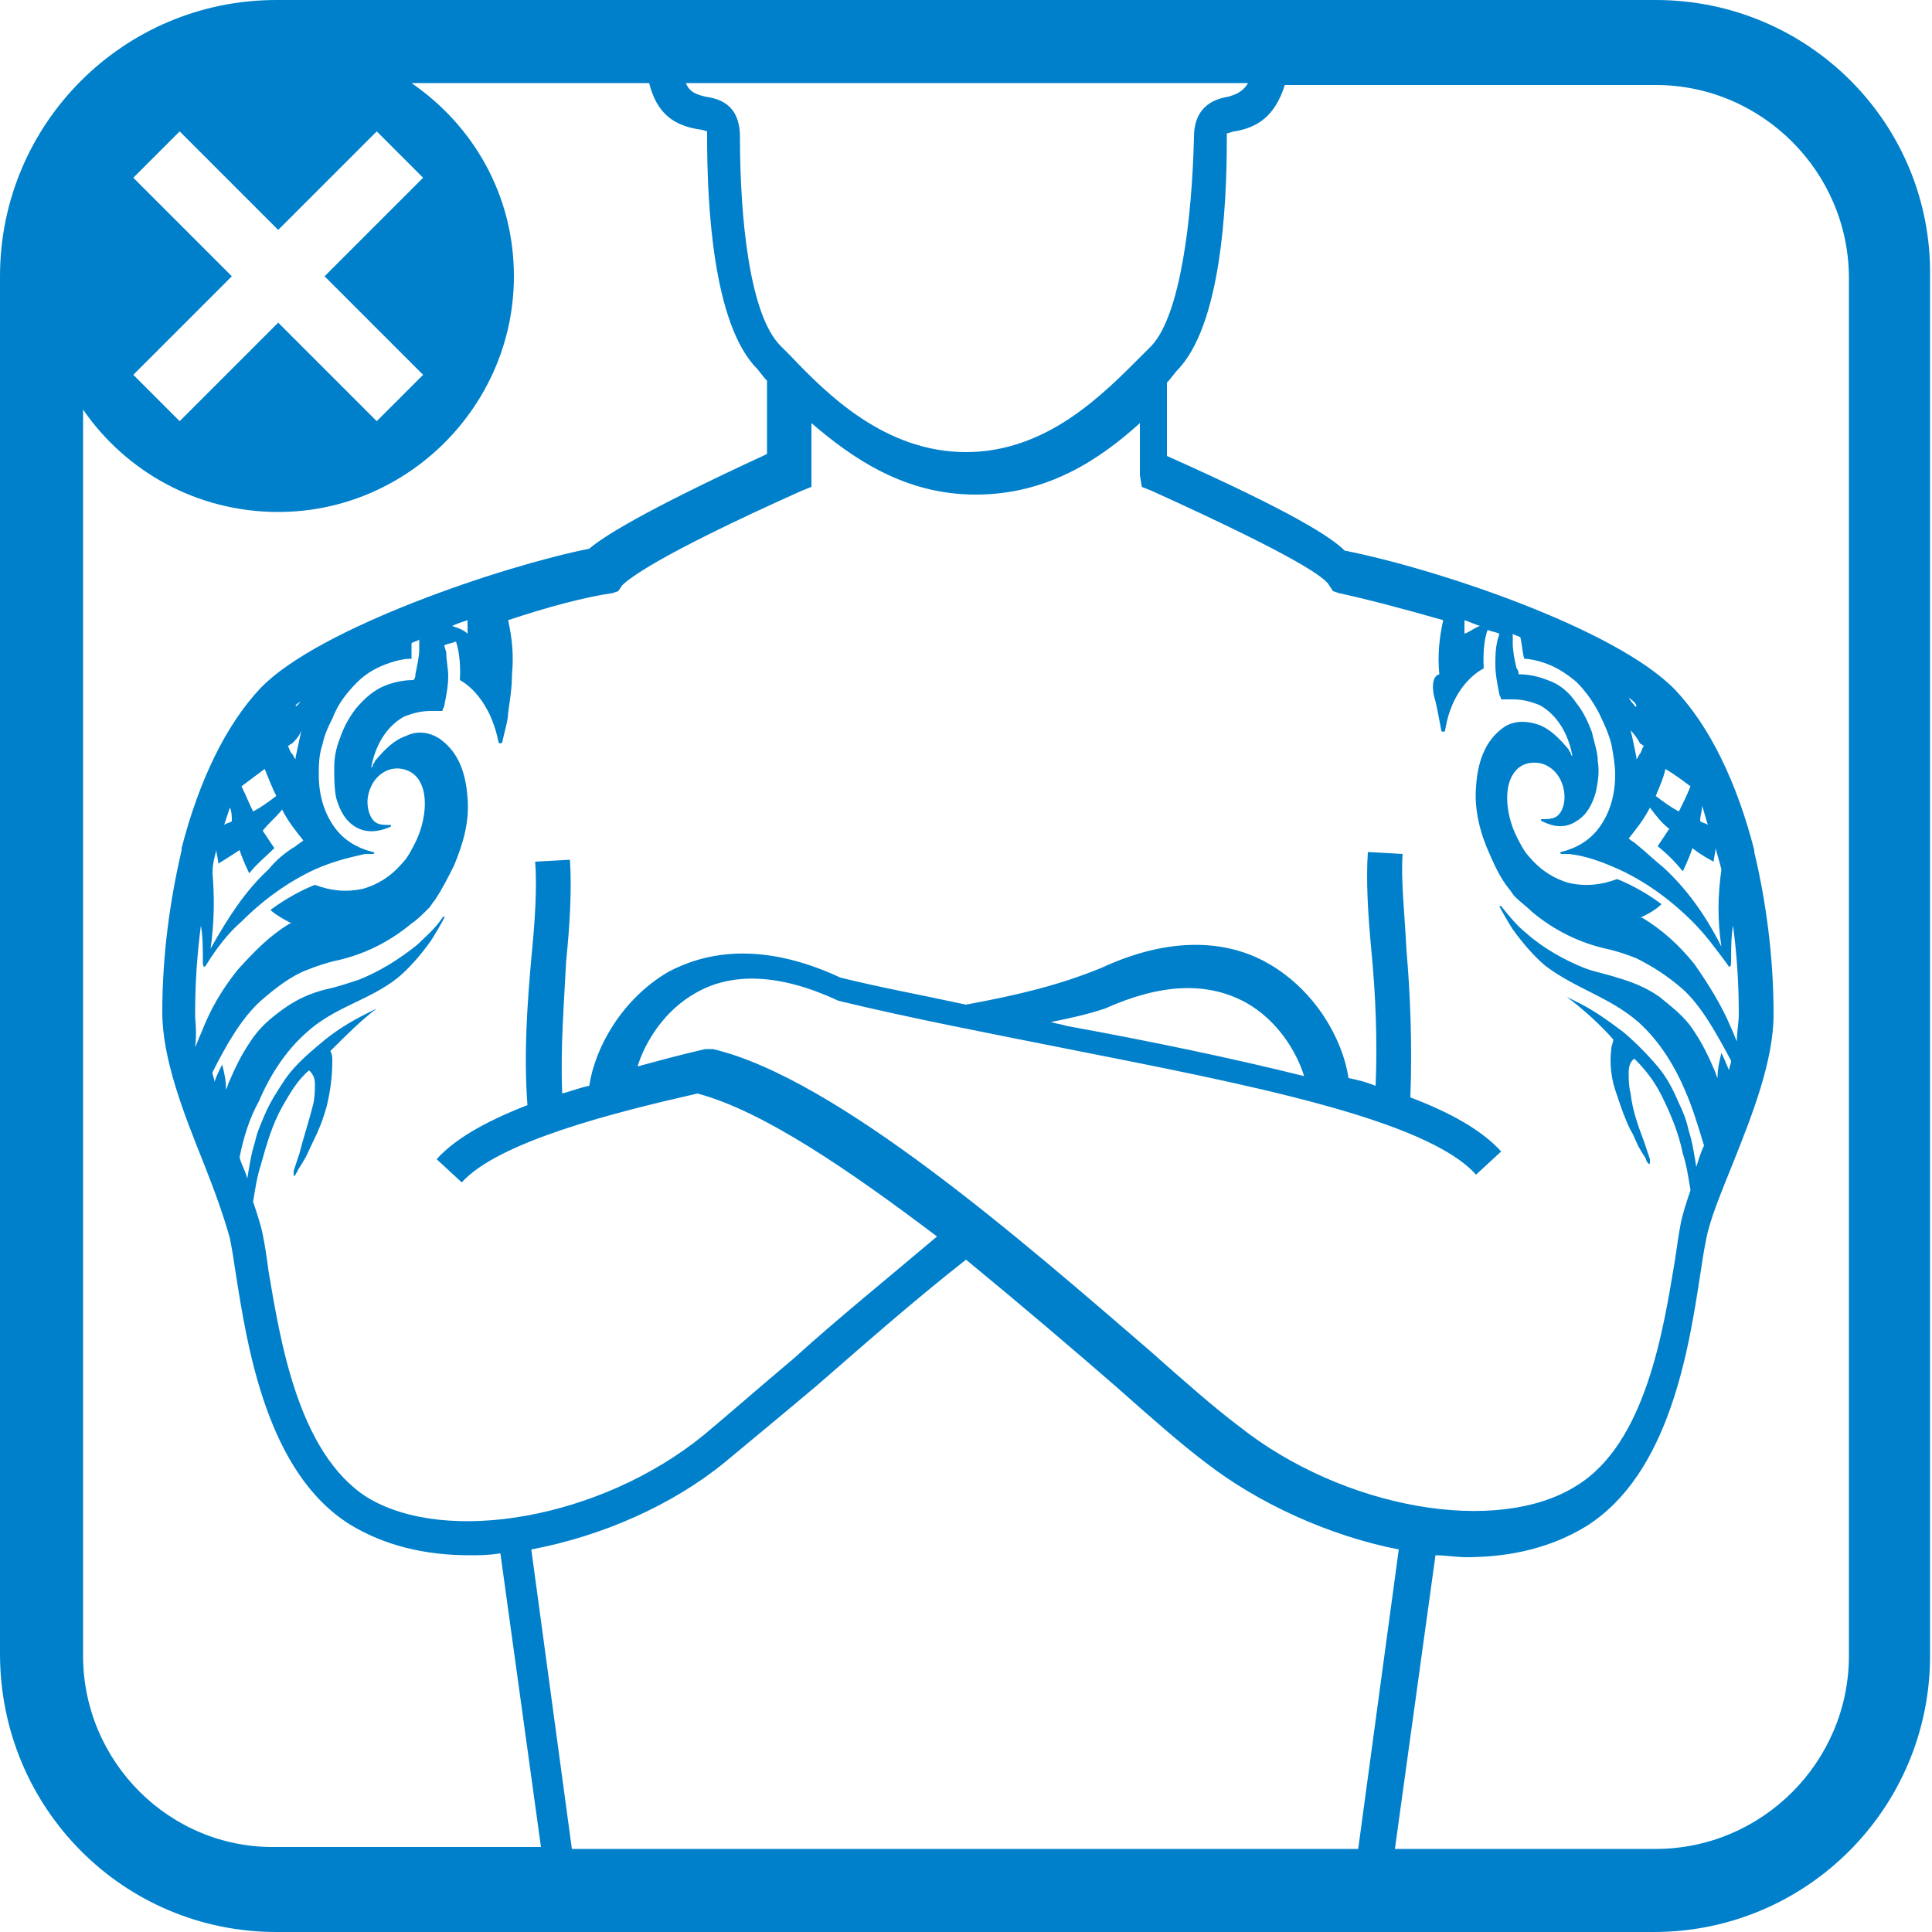 <?xml version="1.0" encoding="utf-8"?>
<!-- Generator: Adobe Illustrator 27.0.1, SVG Export Plug-In . SVG Version: 6.00 Build 0)  -->
<svg version="1.1" id="レイヤー_1" xmlns="http://www.w3.org/2000/svg" xmlns:xlink="http://www.w3.org/1999/xlink" x="0px"
	 y="0px" viewBox="0 0 100 100" style="enable-background:new 0 0 100 100;" xml:space="preserve">
<style type="text/css">
	.st0{fill:#0080CB;}
</style>
<path class="st0" d="M85.7,0H14.3C6.4,0,0,6.4,0,14.3v71.3C0,93.6,6.4,100,14.3,100h71.3c7.9,0,14.3-6.4,14.3-14.3V14.3
	C100,6.4,93.6,0,85.7,0z M75.8,32.1c0.3,0.1,0.5,0.2,0.8,0.3c-0.3,0.1-0.5,0.3-0.8,0.4c0-0.1,0-0.3,0-0.4
	C75.8,32.4,75.8,32.3,75.8,32.1z M74.3,36.3c0.1,0.4,0.2,1,0.3,1.5c0,0.1,0.2,0.1,0.2,0c0.4-2.5,2-3.2,2-3.2s-0.1-1.2,0.2-2
	c0.2,0.1,0.4,0.1,0.6,0.2c0,0.1-0.1,0.3-0.1,0.4c-0.1,0.4-0.1,0.8-0.1,1.2c0,0.5,0.1,1,0.2,1.5c0,0.1,0.1,0.2,0.1,0.3
	c0.2,0,0.4,0,0.6,0c0.5,0,0.9,0.1,1.4,0.3c0.9,0.5,1.5,1.5,1.7,2.7c0-0.1-0.1-0.1-0.1-0.2c0-0.1-0.1-0.1-0.1-0.2
	c-0.5-0.6-1-1.1-1.6-1.3c-0.6-0.2-1.2-0.2-1.7,0.1c-0.9,0.6-1.4,1.6-1.5,3.1c-0.1,1.2,0.2,2.4,0.7,3.5c0.3,0.7,0.6,1.3,1,1.8
	c0.1,0.1,0.2,0.3,0.3,0.4c0.3,0.3,0.6,0.5,0.9,0.8c1.2,1,2.5,1.6,3.8,1.9c0.5,0.1,1.1,0.3,1.6,0.5c0.8,0.4,1.6,0.9,2.4,1.6
	c1,0.9,1.8,2.4,2.5,3.7c0,0.2-0.1,0.3-0.1,0.5c-0.1-0.2-0.2-0.5-0.4-0.9c-0.1,0.4-0.2,0.8-0.2,1.3c-0.1-0.2-0.1-0.3-0.2-0.5
	c-0.3-0.7-0.6-1.3-1-1.9c-0.5-0.8-1.2-1.3-1.8-1.8c-0.7-0.5-1.5-0.8-2.2-1c-0.6-0.2-1.2-0.3-1.7-0.5c-1-0.4-2.1-1-3-1.8
	c-0.5-0.4-0.9-0.9-1.3-1.4c0,0-0.1,0-0.1,0c0.1,0.2,0.5,0.9,0.7,1.2c0.5,0.7,1.1,1.4,1.7,1.9c1.6,1.2,3.3,1.6,4.8,2.9
	c1,0.9,1.8,2.1,2.4,3.5c0.4,0.9,0.7,1.9,1,2.9c-0.2,0.4-0.3,0.8-0.4,1.1c-0.1-0.6-0.2-1.3-0.4-1.9c-0.1-0.5-0.3-1-0.5-1.4
	c-0.3-0.7-0.6-1.3-1.1-1.9c-0.6-0.7-1.2-1.3-1.8-1.8c-0.8-0.6-1.5-1.1-2.3-1.5c-0.2-0.1-0.4-0.2-0.6-0.3c0,0,0,0,0,0c0,0,0,0,0,0
	c0.8,0.6,1.7,1.4,2.4,2.2c0,0.2-0.1,0.3-0.1,0.5c-0.1,0.8,0,1.6,0.3,2.4c0.2,0.6,0.4,1.2,0.7,1.8c0.2,0.3,0.3,0.7,0.5,1
	c0.1,0.2,0.2,0.3,0.3,0.5c0,0.1,0.1,0.2,0.1,0.2c0,0,0.1,0.1,0.1,0c0,0,0,0,0-0.1c0,0,0-0.1,0-0.1c-0.1-0.3-0.2-0.6-0.3-0.9
	c-0.3-0.8-0.6-1.6-0.7-2.5c-0.1-0.4-0.1-0.7-0.1-1.1c0-0.3,0.1-0.6,0.3-0.7c0.5,0.5,1,1.1,1.4,1.9c0.5,1,0.9,2,1.1,3
	c0.2,0.6,0.3,1.3,0.4,1.9c-0.2,0.6-0.4,1.2-0.5,1.7c-0.1,0.5-0.2,1.2-0.3,1.9c-0.6,3.6-1.5,9.5-5.1,11.7c-4.1,2.6-12.1,1.2-17.5-3.1
	c-1.2-0.9-2.8-2.3-4.6-3.9c-6.5-5.6-16.2-14.1-22.6-15.6l-0.2,0l-0.2,0c-1.3,0.3-2.4,0.6-3.5,0.9c0.4-1.3,1.4-2.9,3-3.8
	c1.9-1.1,4.4-1,7.4,0.4c3.7,0.9,7.9,1.7,11.9,2.5c9.1,1.8,18.5,3.6,21.1,6.5l1.3-1.2c-1-1.1-2.6-2-4.7-2.8c0.1-2.7,0-5.3-0.2-7.6
	c-0.1-2-0.3-3.7-0.2-5l-1.8-0.1c-0.1,1.5,0,3.2,0.2,5.3c0.2,2.1,0.3,4.5,0.2,6.8c-0.5-0.2-0.9-0.3-1.4-0.4c-0.3-2-1.7-4.5-4.1-5.9
	c-1.7-1-4.6-1.7-8.7,0.2C54.8,51,52.7,51.5,50,52l0,0c-2.3-0.5-4.5-0.9-6.5-1.4c-4.3-2-7.2-1.2-8.9-0.3c-2.4,1.4-3.8,3.9-4.1,5.9
	c-0.5,0.1-1,0.3-1.4,0.4c-0.1-2.4,0.1-4.7,0.2-6.8c0.2-2,0.3-3.8,0.2-5.3l-1.8,0.1c0.1,1.3,0,3-0.2,5c-0.2,2.3-0.4,4.9-0.2,7.6
	c-2.3,0.9-3.8,1.8-4.7,2.8l1.3,1.2c1.9-2.1,7.8-3.6,12.2-4.6c3.4,0.9,7.9,4,12.4,7.4c-2.6,2.2-5.2,4.3-7.4,6.3c-1.9,1.6-3.5,3-4.7,4
	C31.1,78.6,23.1,80,19,77.5c-3.6-2.3-4.5-8.2-5.1-11.7c-0.1-0.8-0.2-1.4-0.3-1.9c-0.1-0.5-0.3-1.1-0.5-1.7c0.1-0.6,0.2-1.3,0.4-1.9
	c0.3-1.1,0.6-2.1,1.1-3c0.4-0.7,0.8-1.4,1.4-1.9c0.2,0.2,0.3,0.4,0.3,0.7c0,0.3,0,0.7-0.1,1.1c-0.2,0.8-0.5,1.7-0.7,2.5
	c-0.1,0.3-0.2,0.6-0.3,0.9c0,0,0,0.1,0,0.1c0,0,0,0,0,0.1c0,0.1,0,0.1,0.1,0c0-0.1,0.1-0.1,0.1-0.2c0.1-0.2,0.2-0.3,0.3-0.5
	c0.2-0.3,0.3-0.6,0.5-1c0.3-0.6,0.5-1.1,0.7-1.8c0.2-0.8,0.3-1.6,0.3-2.4c0-0.2,0-0.3-0.1-0.5c0.8-0.8,1.6-1.6,2.4-2.2c0,0,0,0,0,0
	c0,0,0,0,0,0c-0.2,0.1-0.4,0.2-0.6,0.3c-0.8,0.4-1.6,0.9-2.3,1.5c-0.6,0.5-1.3,1.1-1.8,1.8c-0.4,0.6-0.8,1.2-1.1,1.9
	c-0.2,0.5-0.4,0.9-0.5,1.4c-0.2,0.6-0.3,1.3-0.4,1.9c-0.1-0.4-0.3-0.7-0.4-1.1c0.2-1,0.5-2,1-2.9c0.6-1.4,1.4-2.6,2.4-3.5
	c1.5-1.4,3.3-1.7,4.8-2.9c0.6-0.5,1.2-1.2,1.7-1.9c0.2-0.3,0.6-1,0.7-1.2c0-0.1,0-0.1-0.1,0c-0.4,0.6-0.9,1-1.3,1.4
	c-1,0.8-2,1.4-3,1.8c-0.6,0.2-1.2,0.4-1.7,0.5c-0.8,0.2-1.5,0.5-2.2,1c-0.7,0.5-1.3,1-1.8,1.8c-0.4,0.6-0.7,1.2-1,1.9
	c-0.1,0.2-0.1,0.3-0.2,0.5c0-0.5-0.1-0.9-0.2-1.3c-0.2,0.4-0.3,0.6-0.4,0.9c0-0.2-0.1-0.3-0.1-0.5c0.7-1.4,1.5-2.8,2.5-3.7
	c0.8-0.7,1.6-1.3,2.4-1.6c0.5-0.2,1.1-0.4,1.6-0.5c1.3-0.3,2.6-0.9,3.8-1.9c0.3-0.2,0.6-0.5,0.9-0.8c0.1-0.1,0.2-0.3,0.3-0.4
	c0.4-0.6,0.7-1.2,1-1.8c0.5-1.2,0.8-2.3,0.7-3.5c-0.1-1.5-0.6-2.5-1.5-3.1c-0.5-0.3-1.1-0.4-1.7-0.1c-0.6,0.2-1.1,0.7-1.6,1.3
	c0,0.1-0.1,0.1-0.1,0.2c0,0.1-0.1,0.1-0.1,0.2c0.2-1.2,0.8-2.2,1.7-2.7c0.5-0.2,0.9-0.3,1.4-0.3c0.2,0,0.4,0,0.6,0
	c0-0.1,0.1-0.2,0.1-0.3c0.1-0.5,0.2-1,0.2-1.5c0-0.4-0.1-0.8-0.1-1.2c0-0.1-0.1-0.3-0.1-0.4c0.2-0.1,0.4-0.1,0.6-0.2
	c0.3,0.9,0.2,2,0.2,2s1.5,0.7,2,3.2c0,0.1,0.2,0.1,0.2,0c0.1-0.5,0.3-1.1,0.3-1.5c0.1-0.7,0.2-1.3,0.2-2c0.1-1,0-1.9-0.2-2.8
	c2.1-0.7,4-1.2,5.4-1.4l0.3-0.1l0.2-0.3c0.3-0.3,1.7-1.5,9.3-4.9l0.5-0.2v-3.3c2.1,1.8,4.8,3.7,8.5,3.7c3.7,0,6.4-1.8,8.5-3.7v2.7
	l0.1,0.6l0.5,0.2c7.5,3.4,9,4.5,9.2,4.9l0.2,0.3l0.3,0.1c1.4,0.3,3.3,0.8,5.4,1.4c-0.2,0.9-0.3,1.8-0.2,2.8
	C74.1,35,74.1,35.7,74.3,36.3z M89.1,49c-0.8-1.6-1.8-3-3-4.1c-0.5-0.4-0.9-0.8-1.4-1.2c-0.1-0.1-0.3-0.2-0.4-0.3c0,0,0,0,0,0
	c0.4-0.5,0.8-1,1.1-1.6c0.3,0.4,0.6,0.8,1,1.1c-0.2,0.3-0.4,0.6-0.6,0.9l0,0c0.5,0.4,0.9,0.8,1.3,1.3c0,0,0.3-0.6,0.5-1.2
	c0.5,0.4,1.1,0.7,1.1,0.7c0-0.2,0.1-0.5,0.1-0.7c0.1,0.4,0.2,0.7,0.3,1.1C88.9,46.4,88.9,47.7,89.1,49z M88.4,42.7
	c-0.1-0.1-0.3-0.1-0.4-0.2c0-0.3,0.1-0.5,0.1-0.8C88.2,42,88.3,42.4,88.4,42.7z M87.5,40.7c-0.2,0.5-0.4,0.9-0.6,1.3
	c-0.4-0.2-0.8-0.5-1.2-0.8c0.2-0.5,0.4-0.9,0.5-1.4C86.7,40.1,87.1,40.4,87.5,40.7z M85.1,38.6c-0.1,0.1-0.1,0.2-0.2,0.4
	c-0.1,0.1-0.1,0.2-0.2,0.3c0,0,0,0,0-0.1c-0.1-0.5-0.2-1-0.3-1.4c0.2,0.2,0.4,0.5,0.5,0.7C85,38.5,85,38.6,85.1,38.6z M84.7,36.5
	c0,0.1-0.1,0.1-0.1,0c-0.1-0.1-0.2-0.2-0.3-0.4C84.4,36.2,84.6,36.3,84.7,36.5z M78.9,34.1c0.3,0,0.7,0.1,1,0.2
	c0.6,0.2,1.1,0.5,1.7,1c0.5,0.5,1,1.2,1.3,1.9c0.2,0.4,0.4,0.9,0.5,1.3c0.1,0.5,0.2,1.1,0.2,1.6c0,1.1-0.3,2-0.8,2.7
	c-0.5,0.7-1.2,1.1-2,1.3c-0.1,0,0,0.1,0,0.1c0.1,0,0.3,0,0.4,0c0.9,0.1,1.7,0.4,2.6,0.8c1.3,0.6,2.6,1.5,3.8,2.7
	c0.7,0.7,1.2,1.4,1.8,2.2c0.1,0.2,0.2,0.2,0.2-0.1c0-0.6,0-1.3,0.1-1.9c0.2,1.5,0.3,3,0.3,4.6c0,0.4-0.1,0.9-0.1,1.4
	c-0.1-0.2-0.2-0.5-0.3-0.7c-0.5-1.2-1.2-2.3-1.9-3.3c-0.8-1-1.7-1.8-2.7-2.4c0,0,0,0-0.1,0c0,0,0.7-0.3,1.1-0.7
	c-1.2-0.9-2.3-1.3-2.3-1.3c-0.8,0.3-1.6,0.4-2.5,0.2c-0.7-0.2-1.4-0.6-2-1.3c-0.3-0.3-0.5-0.7-0.7-1.1c-0.5-1-0.7-2.4-0.2-3.2
	c0.3-0.5,0.8-0.7,1.4-0.6c0.5,0.1,1,0.5,1.2,1.2c0.2,0.7,0,1.4-0.4,1.6c-0.2,0.1-0.5,0.1-0.7,0.1c-0.1,0,0,0.1,0,0.1
	c0.6,0.3,1.2,0.4,1.8,0c0.5-0.3,0.8-0.8,1-1.5c0.1-0.5,0.2-1,0.1-1.6c0-0.5-0.2-1-0.3-1.5c-0.2-0.5-0.4-1-0.8-1.5
	c-0.4-0.6-0.9-1-1.5-1.2c-0.5-0.2-1-0.3-1.5-0.3c0-0.1,0-0.2-0.1-0.3c-0.1-0.4-0.2-0.9-0.2-1.3c0-0.2,0-0.3,0-0.5
	c0.1,0.1,0.3,0.1,0.4,0.2C78.8,33.5,78.8,33.8,78.9,34.1C78.8,34.1,78.9,34.1,78.9,34.1z M57.8,71.8c1.8,1.6,3.4,3,4.6,3.9
	c2.7,2.1,6.4,3.8,10,4.5l-2.1,15.5H29.6l-2.1-15.5c3.7-0.7,7.3-2.3,10-4.5c1.2-1,2.9-2.4,4.8-4c2.3-2,4.9-4.3,7.7-6.5
	C52.8,67.5,55.5,69.8,57.8,71.8z M54.4,52.9c1-0.2,1.9-0.4,2.8-0.7c2.9-1.3,5.3-1.4,7.3-0.3c1.6,0.9,2.6,2.5,3,3.8
	c-3.6-0.9-7.9-1.8-12.3-2.6C54.9,53,54.7,53,54.4,52.9z M10.1,52.5c0-1.6,0.1-3.1,0.3-4.6c0.1,0.6,0.1,1.2,0.1,1.9
	c0,0.3,0.1,0.3,0.2,0.1c0.5-0.8,1.1-1.6,1.8-2.2c1.2-1.2,2.5-2.1,3.8-2.7c0.9-0.4,1.7-0.6,2.6-0.8c0.1,0,0.3,0,0.4,0
	c0.1,0,0.1-0.1,0-0.1c-0.8-0.2-1.5-0.6-2-1.3c-0.5-0.7-0.8-1.6-0.8-2.7c0-0.5,0-1,0.2-1.6c0.1-0.5,0.3-0.9,0.5-1.3
	c0.3-0.8,0.8-1.4,1.3-1.9c0.5-0.5,1.1-0.8,1.7-1c0.3-0.1,0.7-0.2,1-0.2c0,0,0,0,0.1,0c0-0.3,0-0.6,0-0.8c0.1-0.1,0.3-0.1,0.4-0.2
	c0,0.2,0,0.3,0,0.5c0,0.4-0.1,0.8-0.2,1.3c0,0.1,0,0.2-0.1,0.3c-0.5,0-1,0.1-1.5,0.3c-0.5,0.2-1,0.6-1.5,1.2
	c-0.3,0.4-0.6,0.9-0.8,1.5c-0.2,0.5-0.3,1-0.3,1.5c0,0.6,0,1.1,0.1,1.6c0.2,0.7,0.5,1.2,1,1.5c0.5,0.3,1.1,0.3,1.8,0
	c0,0,0.1-0.1,0-0.1c-0.3,0-0.5,0-0.7-0.1c-0.4-0.2-0.6-1-0.4-1.6c0.2-0.7,0.7-1.1,1.2-1.2c0.5-0.1,1.1,0.1,1.4,0.6
	c0.5,0.8,0.3,2.2-0.2,3.2c-0.2,0.4-0.4,0.8-0.7,1.1c-0.6,0.7-1.3,1.1-2,1.3c-0.9,0.2-1.7,0.1-2.5-0.2c0,0-1.1,0.4-2.3,1.3
	c0.3,0.3,1.1,0.7,1.1,0.7c0,0,0,0-0.1,0c-1,0.6-1.8,1.4-2.7,2.4c-0.8,1-1.4,2-1.9,3.3c-0.1,0.2-0.2,0.5-0.3,0.7
	C10.2,53.4,10.1,52.9,10.1,52.5z M14.3,41.2c-0.4,0.3-0.8,0.6-1.2,0.8c-0.2-0.4-0.4-0.9-0.6-1.3c0.4-0.3,0.8-0.6,1.2-0.9
	C13.9,40.3,14.1,40.8,14.3,41.2z M12,42.5c-0.1,0.1-0.3,0.1-0.4,0.2c0.1-0.3,0.2-0.6,0.3-0.9C12,42,12,42.3,12,42.5z M15.1,38.5
	c0.2-0.2,0.4-0.4,0.5-0.7c-0.1,0.5-0.2,0.9-0.3,1.4c0,0,0,0,0,0.1c-0.1-0.1-0.1-0.2-0.2-0.3c-0.1-0.1-0.1-0.2-0.2-0.4
	C15,38.6,15,38.5,15.1,38.5z M15.4,36.5c-0.1,0.1-0.1,0-0.1,0c0.1-0.1,0.3-0.2,0.5-0.4C15.6,36.2,15.5,36.4,15.4,36.5z M11.2,44
	c0,0.2,0.1,0.5,0.1,0.7c0,0,0.5-0.3,1.1-0.7c0.2,0.6,0.5,1.2,0.5,1.2c0.4-0.5,0.9-0.9,1.3-1.3l0,0c-0.2-0.3-0.4-0.6-0.6-0.9
	c0.3-0.4,0.7-0.7,1-1.1c0.3,0.6,0.7,1.1,1.1,1.6c0,0,0,0,0,0c-0.1,0.1-0.3,0.2-0.4,0.3c-0.5,0.3-1,0.7-1.4,1.2
	c-1.2,1.1-2.1,2.5-3,4.1c0.2-1.4,0.2-2.7,0.1-3.9C11,44.7,11.1,44.4,11.2,44z M24.2,32.1c0,0.1,0,0.2,0,0.3c0,0.1,0,0.2,0,0.4
	c-0.2-0.2-0.5-0.3-0.8-0.4C23.6,32.3,23.9,32.2,24.2,32.1z M59.6,17.9l-0.5,0.5c-2,2-4.9,5-9.1,5s-7.2-3-9.1-5l-0.5-0.5
	c-1.6-1.6-2.1-6.6-2.1-10.8c0-1.8-1.2-2-1.8-2.1c-0.4-0.1-0.8-0.2-1-0.7h29.1c-0.3,0.5-0.7,0.6-1,0.7c-0.6,0.1-1.8,0.4-1.8,2.1
	C61.7,11.3,61.1,16.3,59.6,17.9z M6.9,9.2l2.4-2.4l5.1,5.1l5.1-5.1l2.4,2.4l-5.1,5.1l5.1,5.1l-2.4,2.4l-5.1-5.1l-5.1,5.1l-2.4-2.4
	l5.1-5.1L6.9,9.2z M4.3,85.7V21.2c2.2,3.2,5.9,5.3,10.1,5.3c6.7,0,12.2-5.5,12.2-12.2c0-4.2-2.1-7.8-5.3-10h12.3
	c0.4,1.6,1.3,2.2,2.6,2.4c0.1,0,0.4,0.1,0.4,0.1c0,0,0,0.1,0,0.3c0,3.5,0.3,9.7,2.6,12l0.4,0.5c0,0,0.1,0.1,0.1,0.1v3.8
	c-6.5,3-8.5,4.3-9.2,4.9c-4.5,0.9-14,4.1-17,7.2c-1.8,1.9-3.2,4.8-4.1,8.3c0,0,0,0,0,0.1c0,0,0,0,0,0c-0.6,2.6-1,5.4-1,8.4
	c0,2.4,1.1,5.2,2.1,7.7c0.6,1.5,1.1,2.9,1.4,4c0.1,0.5,0.2,1.1,0.3,1.8c0.6,3.8,1.6,10.3,5.9,13c1.8,1.1,3.9,1.6,6.2,1.6
	c0.5,0,1,0,1.6-0.1l2.1,15.2H14.3C8.8,95.7,4.3,91.2,4.3,85.7z M95.7,85.7c0,5.5-4.5,10-10,10H72.2l2.1-15.2c0.5,0,1.1,0.1,1.6,0.1
	c2.3,0,4.4-0.5,6.2-1.6c4.3-2.7,5.3-9.1,5.9-13c0.1-0.7,0.2-1.3,0.3-1.8c0.2-1.1,0.8-2.5,1.4-4c1-2.5,2.1-5.3,2.1-7.7
	c0-3-0.4-5.9-1-8.4c0,0,0,0,0,0c0,0,0,0,0-0.1c-0.9-3.5-2.3-6.4-4.1-8.3c-3.1-3.2-12.5-6.3-17.1-7.2c-0.7-0.7-2.7-2-9.2-4.9v-3.8
	c0,0,0.1-0.1,0.1-0.1l0.4-0.5c2.3-2.3,2.6-8.5,2.6-12c0-0.2,0-0.3,0-0.3c0.1,0,0.3-0.1,0.4-0.1c1.2-0.2,2.1-0.8,2.6-2.4h19.2
	c5.5,0,10,4.5,10,10V85.7z"/>
</svg>
